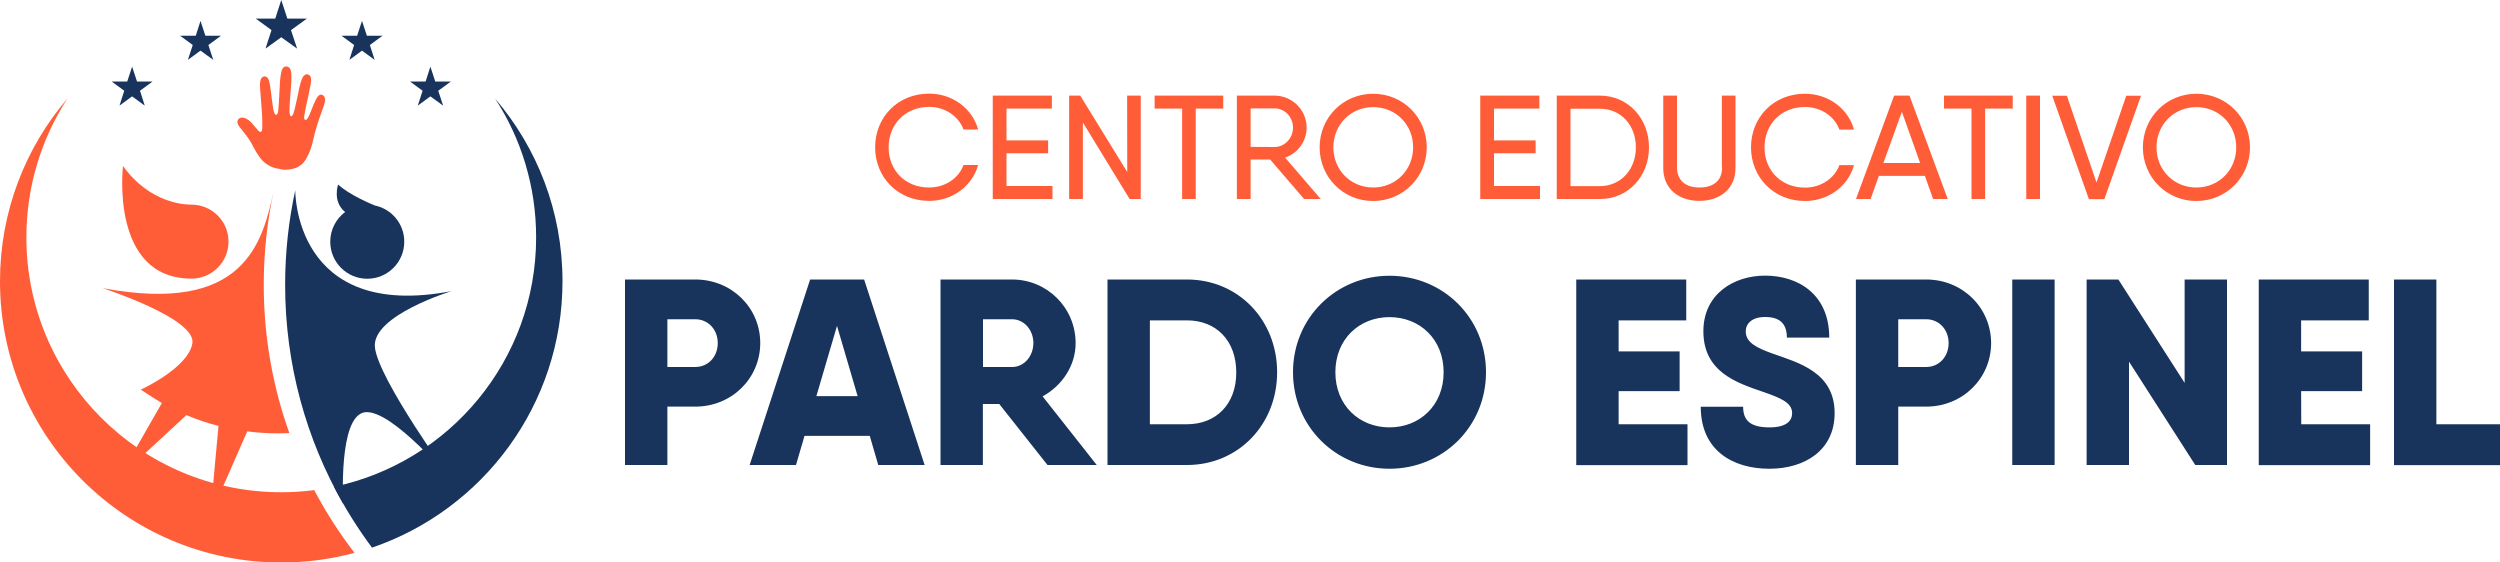<?xml version="1.0" encoding="utf-8"?>
<!-- Generator: Adobe Illustrator 25.2.1, SVG Export Plug-In . SVG Version: 6.00 Build 0)  -->
<svg version="1.1" id="Capa_1" xmlns="http://www.w3.org/2000/svg" xmlns:xlink="http://www.w3.org/1999/xlink" x="0px" y="0px"
	 viewBox="0 0 2000 450" style="enable-background:new 0 0 2000 450;" xml:space="preserve">
<style type="text/css">
	.st0{fill:#18345D;}
	.st1{fill:#FF5D37;}
</style>
<path class="st0" d="M556.2,223.6h-22.3H500V372h33.9v-46.7h22.3c29.3,0,52-22.7,52-50.9C608.2,246.3,585.5,223.6,556.2,223.6z
	 M556.2,293.6h-22.3v-38.2h22.3c10.4,0,18,8.3,18,19.1C574.2,285.3,566.6,293.6,556.2,293.6z M648.1,223.6L599.7,372h37.1l6.8-23.3
	h52.2l6.8,23.3h37.1l-48.4-148.4H648.1z M653.1,316.9l16.5-56.2l16.5,56.2H653.1z M860.5,274.5c0-28.2-22.7-50.9-50.9-50.9h-23.3
	h-33.9V372h33.9v-48.8h13.1L838,372h39.4l-43.3-54.9C849.9,308.4,860.5,292.3,860.5,274.5z M809.7,293.6h-23.3v-38.2h23.3
	c9.3,0,17,8.3,17,19.1C826.6,285.3,819,293.6,809.7,293.6z M949.6,223.6h-29.7H886V372h10.6h53c40.9,0,72.1-32.2,72.1-74.2
	S990.5,223.6,949.6,223.6z M949.6,339.4h-29.7v-83.1h29.7c23.3,0,39.4,16.1,39.4,41.6C989.1,323.3,972.9,339.4,949.6,339.4z
	 M1111.6,220.6c-42.6,0-77.2,33.5-77.2,77.2s34.6,77.2,77.2,77.2s77.2-33.5,77.2-77.2S1154.3,220.6,1111.6,220.6z M1111.6,341.9
	c-24.2,0-43.3-17.6-43.3-44.1s19.1-44.1,43.3-44.1c24.2,0,43.3,17.6,43.3,44.1S1135.8,341.9,1111.6,341.9z M1294.9,339.4h55.1v32.7
	h-78.4H1261V223.6h33.9h54.1v32.7h-54.1v24.8h48.8v31.8h-48.8V339.4z M1467.7,330.5c0,29.7-23.8,44.5-52.2,44.5
	c-29.5,0-54.9-14.8-54.9-49.6h33.9c0,11.2,6.1,16.5,21,16.5c13.8,0,18.2-5.3,18.2-11.5c0-8.7-10.6-12.5-23.5-17
	c-21-7.2-47.5-15.9-47.5-48.4c0-29.7,24.2-44.5,49.4-44.5c26.3,0,51.3,14.8,51.3,49.6h-33.9c0-11.2-5.7-16.5-17.4-16.5
	c-10.6,0-15.5,5.3-15.5,11.5c0,8.9,8.7,13.1,21,17.6C1438.9,290.2,1467.7,297.8,1467.7,330.5z M1540.9,223.6h-22.3h-33.9V372h33.9
	v-46.7h22.3c29.3,0,52-22.7,52-50.9C1592.8,246.3,1570.2,223.6,1540.9,223.6z M1540.9,293.6h-22.3v-38.2h22.3c10.4,0,18,8.3,18,19.1
	C1558.9,285.3,1551.3,293.6,1540.9,293.6z M1609.8,223.6h33.9V372h-33.9V223.6z M1747.7,223.6h33.9V372h-25.4l-53-82.7V372h-33.9
	V223.6h25.4l53,82.7V223.6z M1841,339.4h55.1v32.7h-78.5H1807V223.6h33.9h54.1v32.7h-54.1v24.8h48.8v31.8h-48.8L1841,339.4
	L1841,339.4z M2000,339.4v32.7h-84.8V223.6h33.9v115.8H2000z"/>
<path class="st1" d="M710.9,117.9c0,18.1,13,32.1,32.4,32.1c12.6,0,23.6-7.2,27.5-18h11.7c-4.6,16.8-20.5,28.7-39.2,28.7
	c-25.3,0-43.2-19.1-43.2-42.9c0-23.9,18-42.9,43.2-42.9c18.7,0,34.6,11.9,39.2,28.7h-11.7c-3.9-10.7-14.9-18.1-27.5-18.1
	C723.9,85.6,710.9,99.7,710.9,117.9z M805.2,122.6h33.3v-10.3h-33.3V86.9h36.3V76.5h-36.3h-11v82.7h4.1H842v-10.4h-36.8V122.6z
	 M901.8,137.6l-37.6-61.1h-8.9v82.7h11V98l37.4,61.2h8.9V76.5h-10.9L901.8,137.6L901.8,137.6z M923.7,76.5v10.4h22v72.3h10.9V86.9
	h22V76.5h-22.1H923.7z M1028.1,126.1l28.5,33.1h-13.3l-27.2-31.6h-15.6v31.6h-11V76.5h11h19.1c14.2,0,25.7,11.5,25.7,25.6
	C1045.3,113.1,1038.1,122.7,1028.1,126.1z M1019.6,117.6c8.1,0,14.8-7,14.8-15.5s-6.6-15.4-14.8-15.4h-19.1v30.8L1019.6,117.6
	L1019.6,117.6z M1141.4,117.9c0,23.7-18.9,42.9-42.9,42.9s-42.8-19.1-42.8-42.9c0-23.9,18.8-42.9,42.8-42.9S1141.4,94,1141.4,117.9z
	 M1130.5,117.9c0-18.2-13.8-32.2-31.9-32.2s-31.9,14.1-31.9,32.2s13.8,32.1,31.9,32.1C1116.6,150,1130.5,135.9,1130.5,117.9z
	 M1195.2,122.6h33.3v-10.3h-33.3V86.9h36.3V76.5h-36.3h-11v82.7h4.1h43.7v-10.4h-36.8L1195.2,122.6L1195.2,122.6z M1319.2,117.9
	c0,22.9-16.4,41.3-39.2,41.3h-30.5h-4.1V76.5h11h23.6C1302.7,76.5,1319.2,95,1319.2,117.9z M1308.7,117.9
	c0-17.5-11.7-30.9-28.7-30.9h-23.6v61.9h23.6C1297,148.8,1308.7,135.3,1308.7,117.9z M1377.7,133.9c0,10.5-6.8,16.1-18.1,16.1
	c-11.1,0-18-5.6-18-16.1V76.5h-11v57.9c0,17.1,12.9,26.3,28.9,26.3s28.9-9.2,28.9-26.3V76.5h-10.9v57.4H1377.7z M1444,85.6
	c12.6,0,23.6,7.3,27.5,18.1h11.7c-4.6-16.8-20.5-28.7-39.2-28.7c-25.3,0-43.2,19-43.2,42.9c0,23.7,18,42.9,43.2,42.9
	c18.7,0,34.6-11.9,39.2-28.7h-11.7c-3.9,10.7-14.9,18-27.5,18c-19.4,0-32.4-14.1-32.4-32.1C1411.6,99.7,1424.6,85.6,1444,85.6z
	 M1527.6,76.5l30.6,82.7h-11.7l-6.6-18.5h-36.8l-6.6,18.5h-11.7l30.5-82.7H1527.6z M1536.1,130.4l-14.6-41l-14.8,41H1536.1z
	 M1555.2,76.5v10.4h22v72.3h10.9V86.9h22.1V76.5h-22.1H1555.2z M1621,159.2h11V76.5h-11V159.2z M1677.2,146l-23.7-69.4h-11.7
	l29.3,82.7h12.4l29.3-82.7H1701L1677.2,146z M1800,117.9c0,23.7-18.9,42.9-42.9,42.9s-42.8-19.1-42.8-42.9
	c0-23.9,18.8-42.9,42.8-42.9S1800,94,1800,117.9z M1789,117.9c0-18.2-13.8-32.2-31.9-32.2s-31.9,14.1-31.9,32.2s13.8,32.1,31.9,32.1
	C1775.2,150,1789,135.9,1789,117.9z"/>
<polygon class="st0" points="225,0 229.9,14.9 245.5,14.9 232.8,24.1 237.7,38.9 225,29.8 212.4,38.9 217.2,24.1 204.6,14.9 
	220.2,14.9 "/>
<polygon class="st0" points="160.4,16.7 164.3,28.6 176.8,28.6 166.7,36 170.6,47.9 160.4,40.5 150.3,47.9 154.2,36 144.1,28.6 
	156.6,28.6 "/>
<polygon class="st0" points="105.7,53.3 109.6,65.2 122.1,65.2 112,72.6 115.8,84.5 105.7,77.1 95.6,84.5 99.4,72.6 89.3,65.2 
	101.8,65.2 "/>
<polygon class="st0" points="289.6,16.7 285.7,28.6 273.2,28.6 283.3,36 279.5,47.9 289.6,40.5 299.7,47.9 295.9,36 306,28.6 
	293.5,28.6 "/>
<polygon class="st0" points="344.3,53.3 340.5,65.2 328,65.2 338.1,72.6 334.2,84.5 344.3,77.1 354.5,84.5 350.6,72.6 360.7,65.2 
	348.2,65.2 "/>
<path class="st1" d="M225,393.8c-112.6,0-203.9-91.3-203.9-203.9c0-40.9,12.1-79,32.8-111C20.3,118.2,0,169.2,0,225
	c0,124.3,100.7,225,225,225c20.3,0,39.9-2.7,58.6-7.7c-12.1-15.8-22.9-32.5-32.2-50.2C242.8,393.2,234,393.8,225,393.8z"/>
<path class="st0" d="M450,225c0-55.8-20.3-106.8-53.9-146.1c20.8,31.9,32.8,70.1,32.8,111c0,98.2-69.4,180.1-161.7,199.5
	c8.8,17.1,19,33.4,30.4,48.7C386.2,407.9,450,323.9,450,225z"/>
<path class="st0" d="M274.6,403.1c-29.6-51.6-46.5-111.5-46.5-175.3c0-25.9,2.8-51.2,8.1-75.6c0,0-1.4,104.9,125,80.7l0,0
	c0,0-63.6,19.4-61.3,44.7c2.3,25.3,62.2,107.8,62.2,107.8s-48.4-58.3-70.1-55.6C270.4,332.5,274.6,403.1,274.6,403.1z M299.9,164.4
	c-2-0.8-20.5-8.4-29.4-16.8c0,0-4.8,13.7,5.6,22c-7.2,5.4-11.9,14-11.9,23.8c0,16.4,13.3,29.6,29.6,29.6c16.4,0,29.6-13.3,29.6-29.6
	C323.5,179.2,313.4,167.2,299.9,164.4z"/>
<path class="st1" d="M182.8,193.3c0,16.4-13.3,29.6-29.6,29.6c-65.5,0-54.8-90.1-54.8-90.1c21.6,30.1,50,30.9,54.2,30.9
	c0.2,0,0.4,0,0.5,0C169.6,163.7,182.8,177,182.8,193.3z M211,227.8c0-25.9,2.8-51.2,8.1-75.6c-9.1,41.6-23,99.7-137,78.3
	c0,0,75.2,24.3,71.8,44.2c-3.4,19.8-41.3,37-41.3,37s11.1,7.4,16.9,10.7l-33.9,59.2l53.5-49.5c8.3,3.5,16.8,6.4,25.7,8.6l-6.6,71.9
	l29.6-67.5c8,1,16.2,1.6,24.5,1.6c3.1,0,9.2-0.2,9.2-0.2C218.2,309.4,211,269.4,211,227.8z"/>
<path class="st1" d="M227.8,135.8c2,0,3.9-0.2,5.8-0.6c5.1-1,9-3.9,11.6-8.6c2.3-4.1,4-8.7,5.2-14.1c1.7-7.7,4.2-15.8,7.5-24.6
	c0.8-2.2,1.6-4.3,2-6.5c0.2-0.9,0.3-1.9,0-3c-0.4-1.7-1.8-2.8-3.2-2.7c-1.2,0.1-1.9,0.9-2.4,1.4c-0.8,1-1.4,2.1-1.9,3.2l-0.1,0.2
	c-1.2,2.3-2.1,4.8-3,7.1c-0.2,0.5-0.4,1-0.6,1.5c-0.7,1.7-1.3,3.3-2.2,4.9c-0.4,0.6-0.7,1-1,1.4c-0.2,0.2-0.3,0.3-0.4,0.3
	c-0.4,0.2-0.8,0.3-1.1,0.1c-0.3-0.1-0.6-0.5-0.6-0.9c-0.2-0.9-0.1-1.8,0.1-2.7c0.4-2.6,1-5.3,1.5-7.9c0.3-1.1,0.5-2.3,0.8-3.5
	c0.2-1.1,0.5-2.2,0.7-3.3c0.7-3.1,1.3-6.3,1.9-9.4c0-0.1,0-0.3,0.1-0.4c0.3-1.6,0.5-3.3,0.3-5c-0.1-1-0.5-1.8-1.1-2.4
	c-1.3-1.2-3-1.2-4.3,0c-1,0.9-1.5,1.9-1.9,2.9c-0.9,2.2-1.5,4.6-2,6.9l-0.1,0.5c-0.5,2.1-0.9,4.2-1.3,6.2c-0.7,3.3-1.4,6.6-2.2,9.9
	c-0.4,1.5-0.8,3.1-1.4,4.6c-0.2,0.6-0.5,1-0.8,1.3s-0.6,0.5-0.9,0.4c-0.3,0-0.5-0.3-0.7-0.7c-0.4-1-0.4-2.1-0.5-3.1
	c-0.1-3.2,0.2-6.5,0.4-9.4c0.1-1.2,0.2-2.5,0.3-3.7c0.1-1.4,0.2-2.8,0.3-4.2l0,0c0.3-3.7,0.6-7.6,0.5-11.4c0-1.5-0.1-3.2-0.7-4.8
	c-0.6-1.4-1.5-2.3-2.9-2.5s-2.5,0.3-3.3,1.4c-0.7,1.2-1.1,2.5-1.3,3.6c-0.5,2.4-0.7,4.8-0.9,7c-0.2,3.1-0.4,6.2-0.5,9.3
	c0,1.2-0.1,2.4-0.2,3.6c-0.1,3-0.3,6.1-0.6,9.1v0.2c-0.1,1.2-0.3,2.4-0.7,3.5c-0.3,0.8-0.8,0.9-1.1,0.9s-0.8-0.1-1.1-0.8
	c-0.1-0.2-0.2-0.5-0.4-0.8c-0.4-1-0.6-2.1-0.8-3.1c-0.6-3.4-1-6.8-1.4-10.2c-0.1-0.4-0.1-0.9-0.2-1.3l-0.1-0.9
	c-0.4-3.2-0.8-6.6-1.6-9.8c-0.2-0.9-0.6-1.7-1.1-2.4c-0.7-1-1.8-1.5-2.8-1.4s-2,0.8-2.5,1.8c-0.6,1.2-0.8,2.6-0.9,3.8
	c0,0.5,0,0.9,0,1.4c0,0.2,0,0.4,0,0.6c0,2,0.2,4.1,0.4,6.1c0,0.5,0.1,1.1,0.1,1.6c0.1,0.9,0.2,1.8,0.2,2.7c0.1,1.2,0.2,2.5,0.3,3.8
	c0.2,2.5,0.4,5.3,0.6,8c0.1,2,0.2,3.6,0.2,5c0,0.6,0,1.2,0,1.8c0,1.5,0.1,3.1,0,4.6c-0.1,0.8-0.1,1.5-0.3,2.2
	c-0.2,0.5-0.5,0.9-0.8,1c-0.4,0.1-0.8,0-1.3-0.3c-0.7-0.5-1.3-1.2-1.8-1.9c-0.2-0.2-0.4-0.5-0.6-0.7c-1.1-1.4-2.3-2.8-3.6-4.2
	c-1.4-1.5-3.2-3.1-5.7-4c-0.7-0.2-1.4-0.4-2.2-0.3c-1.3,0-2.5,0.6-3.1,1.7c-0.6,1-0.7,2.3-0.1,3.5c0.6,1.4,1.6,2.6,2.5,3.7l0.1,0.1
	c2.6,3.2,5.4,6.7,7.6,10.4c0.7,1.1,1.3,2.3,1.9,3.5c0.8,1.5,1.6,3,2.5,4.5c1.5,2.4,3.1,5,5.2,7.1c3.6,3.6,8,5.8,13.3,6.5
	C224.9,135.6,226.3,135.8,227.8,135.8z"/>
</svg>
